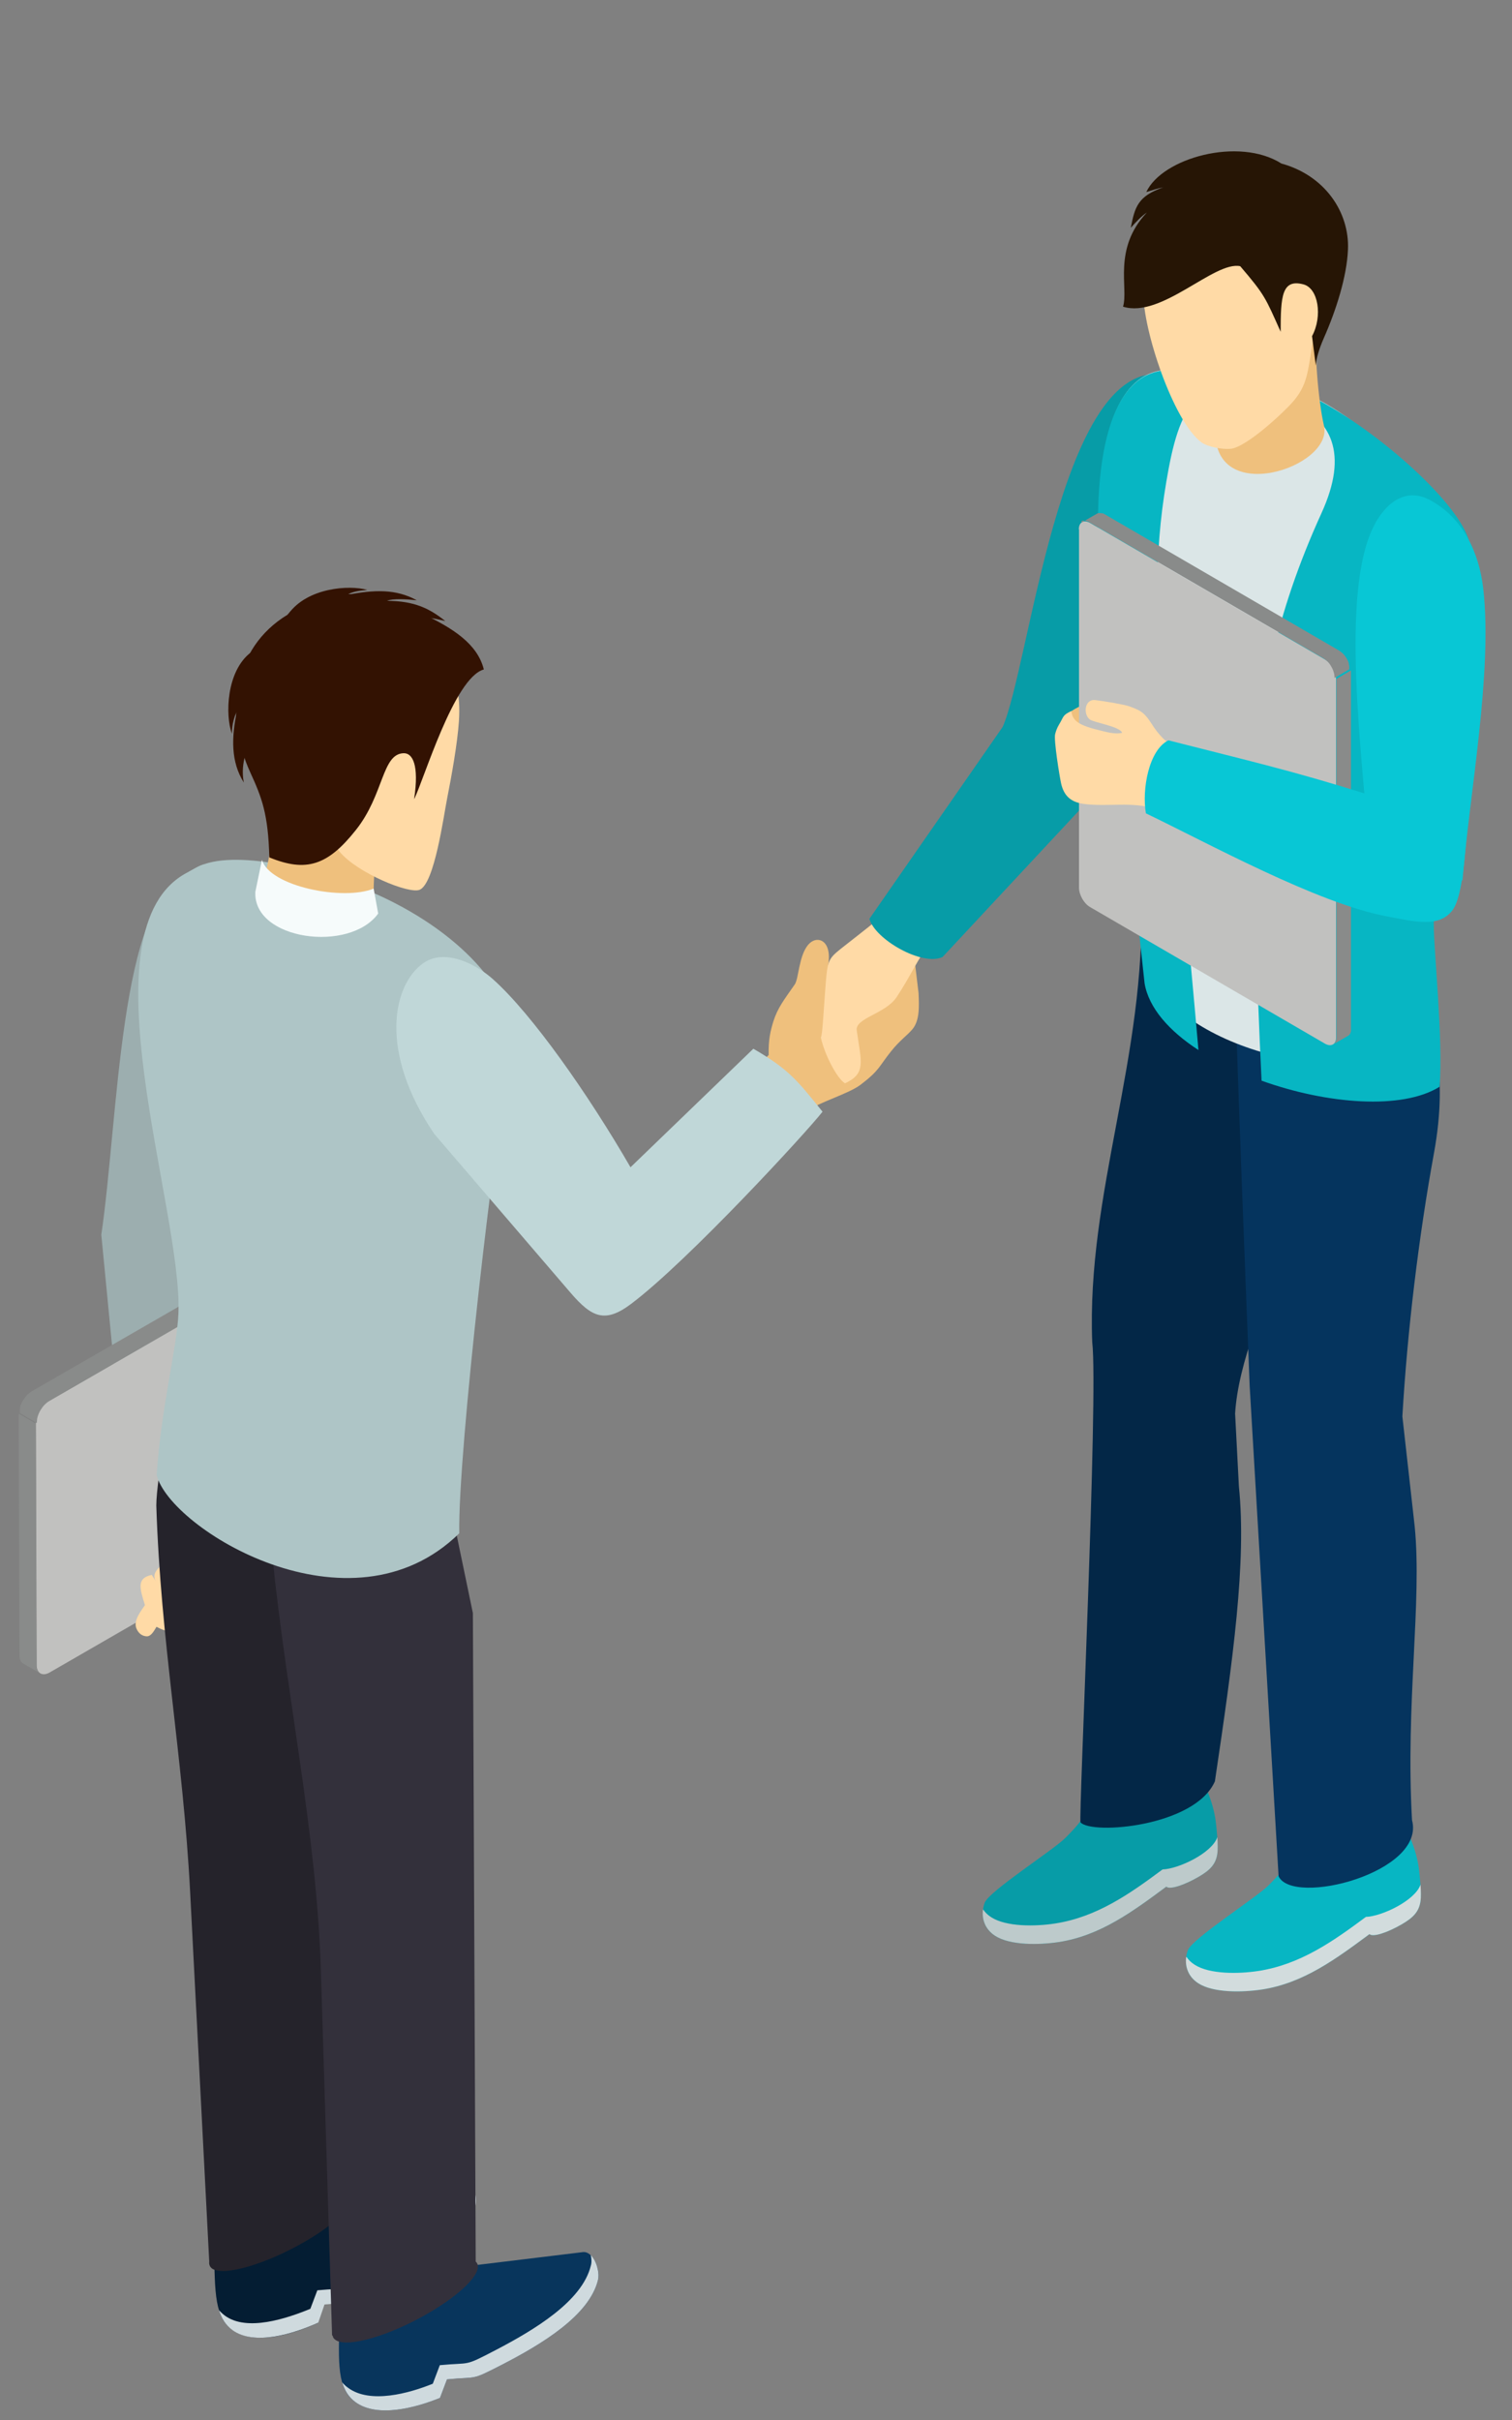 <?xml version="1.0" encoding="UTF-8"?>
<svg id="_レイヤー_1" data-name="レイヤー_1" xmlns="http://www.w3.org/2000/svg" width="80" height="128" viewBox="0 0 80 128">
  <rect x="0" y="0" width="80" height="128" fill="#808080" stroke="none"/>
  <defs>
    <style>
      .cls-1 {
        fill: #898b8a;
      }

      .cls-1, .cls-2, .cls-3, .cls-4, .cls-5, .cls-6, .cls-7, .cls-8, .cls-9, .cls-10, .cls-11, .cls-12, .cls-13, .cls-14, .cls-15, .cls-16, .cls-17, .cls-18, .cls-19, .cls-20, .cls-21, .cls-22, .cls-23 {
        fill-rule: evenodd;
      }

      .cls-2 {
        fill: #c0d7d8;
      }

      .cls-3 {
        fill: #f6fbfb;
      }

      .cls-4 {
        fill: #33303b;
      }

      .cls-5 {
        fill: #331202;
      }

      .cls-6 {
        fill: #07b6c3;
      }

      .cls-7 {
        fill: #041d33;
      }

      .cls-8 {
        fill: #08c7d5;
      }

      .cls-9 {
        fill: #c1c1bf;
      }

      .cls-10 {
        fill: #dbe6e7;
      }

      .cls-11 {
        fill: #079ca7;
      }

      .cls-12 {
        fill: #d2dcdd;
      }

      .cls-13 {
        fill: #bdcacb;
      }

      .cls-14 {
        fill: #cfdade;
      }

      .cls-15 {
        fill: #032747;
      }

      .cls-16 {
        fill: #25232b;
      }

      .cls-17 {
        fill: #efc07d;
      }

      .cls-18 {
        fill: #261505;
      }

      .cls-19 {
        fill: #9caeaf;
      }

      .cls-20 {
        fill: #ffdaa6;
      }

      .cls-21 {
        fill: #aec5c6;
      }

      .cls-22 {
        fill: #05345e;
      }

      .cls-23 {
        fill: #08355c;
      }
    </style>
  </defs>
  <g>
    <path class="cls-7" d="M14.11,116.66l-2.78,2.13c.03,2.56.03,3.82,1.02,4.48,1.2.81,3.24.16,4.47-.41l.33-.99c1.18-.16.92.19,2.2-.52,2.14-1.19,5.29-3.02,5.71-5.15.11-.54-.31-1.53-.86-1.43l-6.21,1.08-3.88.82Z"/>
    <path class="cls-14" d="M11.58,122.17c.13.45.36.81.71,1.07,1.17.86,3.27.19,4.55-.39l.33-.96c1.69-.16,1.22.09,2.94-.79,2.07-1.07,4.6-2.59,5.05-4.47.09-.39-.08-1.01-.38-1.31.04.2.05.4,0,.56-.45,1.88-2.98,3.39-5.05,4.47-1.71.89-1.25.63-2.94.79l-.37.98c-1.25.51-3.35,1.22-4.52.36-.12-.09-.23-.19-.33-.31Z"/>
  </g>
  <g>
    <path class="cls-23" d="M20.84,120.52l-2.87,2.01c-.08,2.56-.13,3.81.83,4.52,1.17.86,3.23.29,4.48-.22l.37-.98c1.69-.16,1.22.09,2.94-.79,2.07-1.07,4.6-2.59,5.05-4.47.13-.54-.25-1.53-.8-1.47l-6.1.74-3.91.65Z"/>
    <path class="cls-14" d="M18.1,125.99c.13.45.34.79.7,1.06,1.17.86,3.23.29,4.48-.22l.37-.98c1.69-.16,1.22.09,2.94-.79,2.07-1.07,4.6-2.59,5.05-4.47.09-.39-.08-1.01-.38-1.31.04.2.05.4,0,.56-.46,1.88-2.98,3.39-5.05,4.47-1.71.89-1.25.63-2.94.79l-.37.98c-1.25.51-3.32,1.08-4.48.22-.13-.09-.23-.19-.33-.31Z"/>
  </g>
  <g>
    <path class="cls-19" d="M9.82,46.44c-3.49,1.12-3.56,12.79-4.46,18.87l1.54,15.89c1.31.6,4.19.75,5.16-.13l-.96-15.89,1.97-9.16c.42-5.91-1.49-10.32-3.25-9.58Z"/>
    <g>
      <path class="cls-9" d="M19.56,65.1c0-.43-.31-.61-.69-.39l-16.29,9.4c-.38.22-.68.75-.68,1.18l.04,12.78c0,.44.31.61.69.39l16.29-9.4c.38-.22.68-.75.68-1.18l-.04-12.78Z"/>
      <path class="cls-1" d="M1.93,88.07l-.04-12.78-.9-.52.04,12.78c0,.05,0,.1.01.15.03.14.09.24.19.29l.9.52c-.12-.07-.2-.22-.2-.44Z"/>
      <path class="cls-1" d="M19.35,64.66l-.9-.52s0,0,0,0c-.01,0-.02-.01-.03-.02-.01,0-.02,0-.04-.01,0,0-.02,0-.02,0,0,0,0,0,0,0,0,0,0,0,0,0-.01,0-.03,0-.04,0-.01,0-.03,0-.05,0,0,0,0,0-.01,0,0,0,0,0,0,0,0,0-.02,0-.03,0-.02,0-.04,0-.06.01,0,0-.02,0-.02,0,0,0-.02,0-.02,0-.01,0-.02,0-.03.01-.03.01-.06.03-.09.05L1.68,73.59c-.07.04-.14.1-.21.16,0,0-.01.01-.02.02,0,0-.02.02-.03.03,0,0-.02.02-.02.02,0,0-.02.02-.02.03-.02.02-.04.04-.06.07,0,0-.01.02-.02.03,0,0,0,0,0,.01,0,0-.01.02-.02.02-.01.02-.03.04-.04.06-.01.02-.02.04-.04.06,0,0,0,0,0,0,0,0,0,0,0,0,0,.02-.02.03-.03.05,0,.02-.02.04-.03.06,0,.02-.02.04-.02.05,0,0,0,0,0,0,0,0,0,0,0,0,0,.02-.02.04-.03.06,0,.02-.02.04-.02.06,0,0,0,.02,0,.03,0,0,0,0,0,.01,0,0,0,.02,0,.03,0,.03-.01.05-.02.08,0,.02,0,.03,0,.05,0,0,0,.02,0,.02,0,0,0,.02,0,.02,0,.04,0,.08,0,.12h0s.9.53.9.53c0-.05,0-.1.01-.16,0,0,0-.02,0-.02,0-.05.02-.1.03-.15,0,0,0,0,0-.01.02-.05.04-.11.06-.16,0,0,0,0,0,0,.02-.05.05-.11.08-.16,0,0,0,0,0,0,.03-.05.06-.1.1-.15,0,0,0,0,0-.01.03-.04.07-.08.1-.12,0,0,.02-.02.02-.02.02-.02.03-.03.05-.05.07-.06.13-.12.21-.16l16.29-9.4s.08-.04.13-.06c0,0,.02,0,.02,0,.04-.01.08-.02.11-.02,0,0,0,0,.01,0,.04,0,.08,0,.11,0,0,0,0,0,0,0,.04,0,.07.02.1.04h0s0,0,0,0Z"/>
    </g>
    <g>
      <path class="cls-20" d="M8.21,86.01c.7.37.9.36,1.16-.3.19-.48.2-.91.22-1.39.02-.64-.1-.55-.52-1.12l-.45-.51c-.64.65-.55.64-.03,1.72l-.39,1.6Z"/>
      <path class="cls-20" d="M9.3,85.85c.47-.11.67-.14.81-.23.12-.08.45-.59.52-.83.1-.3.04-.59-.03-.87-.05-.21-.09-.35-.13-.47-.15-.43-.48-.88-.73-1.26-.97.76-.64.81-.16,2.02l-.27,1.63Z"/>
      <path class="cls-20" d="M10.24,85.04c.4-.08.79-.07.91-.14.1-.06.25-.17.32-.37.09-.25.05-.49,0-.73-.04-.18-.06-.3-.09-.4-.11-.37-.38-.76-.58-1.09-.85.61-.57.66-.2,1.7l-.35,1.03Z"/>
      <path class="cls-20" d="M7.77,86.55c.2,0,.34-.21.52-.52.25-.45.42-.73.47-.97.1-.56-.45-1.3-.73-1.76-.8.17-.65.68-.36,1.6-.22.32-.63.83-.45,1.24.07.16.22.4.56.41Z"/>
    </g>
  </g>
  <path class="cls-16" d="M9.38,71.18c-.23,2.38-1.11,7.06-1.11,8.45.23,7.25,1.41,13.2,1.79,20.44l1.01,19.55h0c-.02.17.04.3.18.39.66.38,2.82-.26,4.84-1.42.84-.48,1.51-.98,1.98-1.42.24-.16.49-.33.74-.51l-1.21-34.77-.47-8.48-7.76-2.22Z"/>
  <path class="cls-4" d="M16.27,75.44c-.25,2.38-1.9,4.66-1.84,7.05.78,7.55,2.33,14.54,2.55,21.78l.59,19.26h.03c.01.1.07.19.19.26.66.38,2.82-.25,4.84-1.42,1.94-1.12,3.03-2.31,2.54-2.75l-.15-34.3-1.75-8.42-7-1.47Z"/>
  <path class="cls-21" d="M10.84,45.7c-.26.05-.6.27-.95.46-5.64,2.98-.22,17.77-.45,23.32-.07,1.77-.93,5.05-1.15,8.54.69,2.83,10.24,8.74,16.01,3.08-.08-4.27,1.9-21.29,2.75-25.54.49-2.46-2.07-5.81-6.57-8-2.9-1.41-7.48-2.59-9.65-1.86Z"/>
  <path class="cls-17" d="M13.96,40.19c.5,4.2.61,3.89-.17,7.11-.41,1.67,5.17,1.57,5.97.83-.02-3.8.42-5.2,1.93-10.31l-7.72,2.37Z"/>
  <path class="cls-20" d="M23.6,34.61c.5,1.16.78,2.09.68,3.55-.08,1.18-.39,2.9-.62,4.06-.19.96-.67,4.5-1.45,4.84-.56.25-3.33-.9-4.24-2.01-.66-.81.08-2.83-.22-3.31l2.37-7.05,3.5-.09Z"/>
  <path class="cls-5" d="M15.22,32.51c-2.95,1.78-3.34,5.37-1.98,8.34.61,1.33.95,2.19,1.01,4.5,1.95.8,3.09.43,4.58-1.45,1.49-1.87,1.37-4.02,2.52-4.06.47-.02.84.6.56,2.43.5-.96,2.11-6.43,3.69-6.86-.34-1.37-1.67-2.19-3.17-2.91-2.48-1.19-5.67-1.68-7.21,0Z"/>
  <path class="cls-3" d="M13.86,45.48c.41,1.41,4.31,2.18,5.91,1.52l.24,1.32c-1.51,2.09-6.63,1.41-6.5-1.15l.35-1.69Z"/>
  <g>
    <path class="cls-17" d="M38.88,57.72l1.79-1.92c-.02-.82.1-1.29.25-1.78.23-.71.53-1.09,1.13-1.95.21-.29.21-1.52.72-2.11.45-.52,1.27-.25,1.05,1.08.55-.3,1.18-.61,1.94-1.07l2.63.8.21,1.75c.03.72.07,1.48-.35,1.95-.26.3-.66.58-1.09,1.12-.67.83-.6,1-1.62,1.78-.66.5-2.21.92-2.87,1.42l-1.57,1.6-2.08-2.54.05-.06-.19-.08Z"/>
    <path class="cls-20" d="M47.16,48.03c-.92.79-1.51,1.24-2.35,1.9-.97.76-1.01.74-1.12,2.07-.1,1.21-.17,2.8-.26,2.87.2.94.88,2.2,1.28,2.43,1.14-.53.85-1.15.62-2.8-.09-.66,1.52-.87,2.11-1.76.74-1.11,1.03-1.88,1.89-3.08l-2.18-1.63Z"/>
  </g>
  <path class="cls-11" d="M61.29,19.79c-5.25-.3-6.82,15.46-8.24,18.66l-7.05,10.15c.3,1.09,2.79,2.52,3.87,2.02l8.1-8.69,3.48-12.49-.17-9.64Z"/>
  <path class="cls-2" d="M26.09,51.8c2.06,1.84,5.03,6.07,7.27,9.94l6.5-6.27c1.9,1.1,2.34,1.7,3.66,3.33-.76.99-7.08,7.87-10.12,10.16-1.39,1.05-2.09.72-3.21-.58l-7.21-8.4c-2.98-4.4-2.17-7.88-.62-9.01,1.14-.84,2.8,0,3.72.82Z"/>
  <g>
    <path class="cls-6" d="M68.98,96.46c-.56,1.91-1.02,2.41-1.86,3.26-.63.64-4.03,2.81-4.27,3.43-.18.48-.19,1.27.55,1.75.79.51,2.31.49,3.37.33,2.21-.34,3.93-1.63,5.69-2.93.18.18.97-.09,1.71-.52.6-.35.91-.66.99-1.23.05-.39-.03-1.24-.08-1.66-.14-1.14-.62-2.04-1.13-3.2l-2.19-.49-2.77,1.27Z"/>
    <path class="cls-12" d="M62.76,103.52c-.06.45.07,1.01.64,1.38.79.51,2.31.49,3.37.33,2.21-.34,3.93-1.63,5.69-2.93.18.18.97-.09,1.71-.52.6-.35.91-.66.99-1.23.03-.2.02-.54,0-.87-.28.84-2.04,1.68-2.89,1.71-1.76,1.31-3.49,2.52-5.69,2.86-1.05.16-2.58.18-3.37-.33-.19-.12-.33-.26-.43-.41Z"/>
  </g>
  <g>
    <path class="cls-11" d="M58.23,93.95c-.56,1.91-1.02,2.41-1.86,3.26-.63.64-4.03,2.81-4.27,3.43-.18.48-.19,1.27.55,1.75.79.51,2.31.49,3.37.33,2.21-.34,3.93-1.63,5.69-2.93.18.18.97-.09,1.71-.52.6-.35.91-.66.99-1.23.05-.39-.03-1.24-.08-1.66-.14-1.14-.62-2.04-1.13-3.2l-2.19-.49-2.77,1.27Z"/>
    <path class="cls-13" d="M52.01,101.01c-.06.45.07,1.01.64,1.38.79.51,2.31.49,3.37.33,2.21-.34,3.93-1.63,5.69-2.93.18.18.97-.09,1.71-.52.6-.35.91-.66.99-1.23.03-.2.02-.54,0-.87-.28.84-2.04,1.68-2.9,1.71-1.76,1.31-3.49,2.52-5.69,2.86-1.05.16-2.57.18-3.37-.33-.19-.12-.33-.26-.43-.41Z"/>
  </g>
  <path class="cls-15" d="M69.28,49.11c.55,2.57,1.2,4.8,1.4,7.4.37,4.89-5.02,12.95-5.33,18.26l.2,3.85c.41,4-.31,9.15-1.27,15.6-1.05,2.39-6.5,2.84-7.11,2.17-.11-.16.95-22.62.62-25.4-.31-7.9,2.86-15.08,2.59-23.49l8.89,1.62Z"/>
  <path class="cls-22" d="M75.23,50.42c.47,4.15,1.45,6.13.64,10.58-.81,4.43-1.41,9.42-1.67,13.92l.65,5.8c.4,4-.49,9.4-.14,15.55.74,2.77-6.31,4.58-7.06,2.97l-1.53-25.93c-.31-7.9-.56-14.18-.83-22.59l9.94-.29Z"/>
  <path class="cls-10" d="M76.85,29.32c.83,2.57.2,6.04-.12,8.7-.47,3.9-1.74,5.89-1.77,10.76,0,1.45-.1,3.98-.29,6.59-3.79,2.37-13.37-.26-14.11-4.78l-2.06-17.66c-.39-3.38-1.38-14.05,3.89-13.34,1.97.27,4.94.15,7.8,1.79,3.64,2.1,6.66,6.21,6.68,7.94Z"/>
  <path class="cls-6" d="M77.78,29c.83,2.57-.73,6.36-1.05,9.03-.47,3.9-.84,5.99-.87,10.86,0,1.45.5,5.98.31,8.59-1.98,1.24-5.97.92-9.42-.32-.27-5.46-.43-11.2-.29-15.55.15-4.56,1-9.07,3.46-14.47,1.44-3.16.57-4.98-1.79-6.02-4.84-2.11-5.77.5-6.42,4.36-.67,3.93-.55,7.44-.15,11.12.64,5.92,1.32,12.83,1.85,18.94-1.54-1-2.63-2.22-2.85-3.53l-2.06-19.06c-.55-3.36-1.38-14.05,3.89-13.34,1.97.27,4.94.15,7.8,1.79,3.64,2.1,7.59,5.89,7.6,7.61Z"/>
  <g>
    <path class="cls-17" d="M69.68,16.92c-.18,1.41.07,4.32.37,5.59.52,2.21-5.94,4.35-5.74.18.03-.62-.04-1.21-.1-1.83l5.47-3.94Z"/>
    <g>
      <path class="cls-20" d="M60.5,15.49c-.04,1.94,1.59,6.82,3.07,7.91.33.24,1.12.38,1.54.34.85-.09,2.81-1.93,3.29-2.48.77-.89.79-1.53,1.07-3.27l.5-1.45-.23-4.84c-2.82-1.02-5.31-1.73-6.69-1.3-1.38.44-2.48,1.53-2.54,5.08Z"/>
      <path class="cls-18" d="M59.42,16.22c.3-.99-.56-3.05,1.26-4.98-.28.19-.57.49-.85.81.21-1.09.37-1.68,1.72-2.14-.37.07-.52.14-.9.25.83-1.8,4.9-2.94,7.15-1.51,2.3.63,3.61,2.58,3.52,4.56-.06,1.43-.63,3.21-1.28,4.68-.25.57-.41,1.11-.42,1.45l-.2-1.56c.57-1.06.33-2.54-.46-2.74-1.14-.3-1.2.64-1.2,2.51-.81-1.81-.83-1.94-2.14-3.47-1.37-.29-4.17,2.78-6.2,2.14Z"/>
    </g>
  </g>
  <path class="cls-8" d="M72.75,27.71c-1.92,3.5-.61,12.61-.35,16.96l4.98,1.9c.37-4.58,1.6-10.99,1.1-15.43-.22-1.92-1.08-3.77-2.84-4.7-1.07-.57-2.13-.11-2.89,1.26Z"/>
  <g>
    <path class="cls-17" d="M56.31,37.92c.11-.16,1.03-.78,1.09-.56l.21.71.05,1.11-.64.45-.31-.69c-.13-.19-.54-.82-.41-1.02Z"/>
    <g>
      <path class="cls-9" d="M57.08,28c0-.38.27-.53.6-.34l12.42,7.22c.33.19.59.65.59,1.03v18.95c.01.38-.26.53-.59.34l-12.42-7.22c-.33-.19-.59-.65-.59-1.03v-18.95Z"/>
      <path class="cls-1" d="M70.71,54.86v-18.95s.77-.45.77-.45v18.95s0,.09,0,.13c-.02.12-.08.21-.16.25l-.78.45c.11-.06.17-.19.17-.38Z"/>
      <path class="cls-1" d="M57.26,27.62l.78-.45s0,0,0,0c0,0,.02,0,.03-.02,0,0,.02,0,.03-.01,0,0,.01,0,.02,0,0,0,0,0,0,0,0,0,0,0,0,0,.01,0,.02,0,.04,0,.01,0,.03,0,.04,0,0,0,0,0,.01,0,0,0,0,0,0,0,0,0,.02,0,.02,0,.02,0,.03,0,.05.01,0,0,.01,0,.02,0s.01,0,.02,0c0,0,.02,0,.03,0,.03.01.05.02.08.04l12.42,7.22c.06.04.12.08.18.14,0,0,.01,0,.02.01,0,0,.02.02.02.03,0,0,.01.01.02.02,0,0,.01.02.02.02.02.02.03.04.05.06,0,0,.01.02.02.02,0,0,0,0,0,.01,0,0,0,.01.01.02.01.02.02.03.04.05.01.02.02.03.03.05,0,0,0,0,0,0,0,0,0,0,0,0,0,.01.02.03.02.04,0,.02.02.03.03.05l.02.05s0,0,0,0c0,0,0,0,0,0,0,.02.02.04.02.05,0,.02.01.04.02.06,0,0,0,.02,0,.03,0,0,0,0,0,.01,0,0,0,.02,0,.02,0,.02.01.05.02.07,0,.01,0,.03,0,.04,0,0,0,.01,0,.02s0,.01,0,.02c0,.03,0,.07,0,.1h0s-.78.46-.78.46c0-.04,0-.09-.01-.14,0,0,0-.01,0-.02,0-.04-.02-.09-.03-.13,0,0,0,0,0-.01-.02-.05-.03-.09-.05-.14,0,0,0,0,0,0-.02-.05-.04-.09-.07-.14,0,0,0,0,0,0-.02-.04-.05-.09-.08-.13,0,0,0,0,0-.01-.03-.04-.06-.07-.09-.11,0,0-.01-.01-.02-.02-.01-.01-.03-.03-.04-.04-.06-.05-.12-.1-.18-.14l-12.42-7.22s-.07-.04-.11-.05c0,0-.01,0-.02,0-.03-.01-.07-.02-.1-.02,0,0,0,0,0,0-.03,0-.07,0-.1,0,0,0,0,0,0,0-.03,0-.06.02-.09.03h0s0,0,0,0Z"/>
    </g>
    <path class="cls-20" d="M62.43,39.75c-.75-.49-1.11-.85-1.52-1.5-.41-.64-.66-.7-1.16-.89-.24-.09-1.29-.27-1.79-.33-.6-.07-.65.78-.29,1.03.23.16,1.6.37,1.7.7-.41.1-.92-.07-1.26-.15-1.22-.29-1.36-.59-1.43-1-.48.23-.38.28-.65.72-.12.2-.16.35-.2.49-.09.29.24,2.31.32,2.65.13.53.42.95,1.19,1.05,1.25.17,2.56-.14,3.78.26l1.3-3.04Z"/>
  </g>
  <path class="cls-8" d="M61.83,39.16c4.24,1.08,6.52,1.6,10.44,2.83,1.71.53,3.55,1.42,5.33,2.1-.13,1.89-.32,3.51-.76,4.07-.71.9-1.9.61-3.51.3-3.66-.7-9.41-3.86-12.7-5.44-.22-1.26.15-3.35,1.19-3.86Z"/>
  <path class="cls-5" d="M15.26,32.47c1-1.39,3.21-1.54,4.17-1.27-.52.05-.77.1-1.1.27,1.5-.29,2.63-.32,3.72.28-.56-.06-1.25-.1-1.59.03,1.5,0,2.3.43,3.1,1.07-.81-.2-1.25-.25-1.51-.09l-6.8-.29Z"/>
  <path class="cls-5" d="M13.27,34.51c-1.3.99-1.36,3.33-1,4.3,0-.52.13-.89.27-1.22-.3,1.43-.33,2.7.36,3.8-.11-.56-.03-1.05.06-1.39l1.2,1.31-.89-6.8Z"/>
</svg>